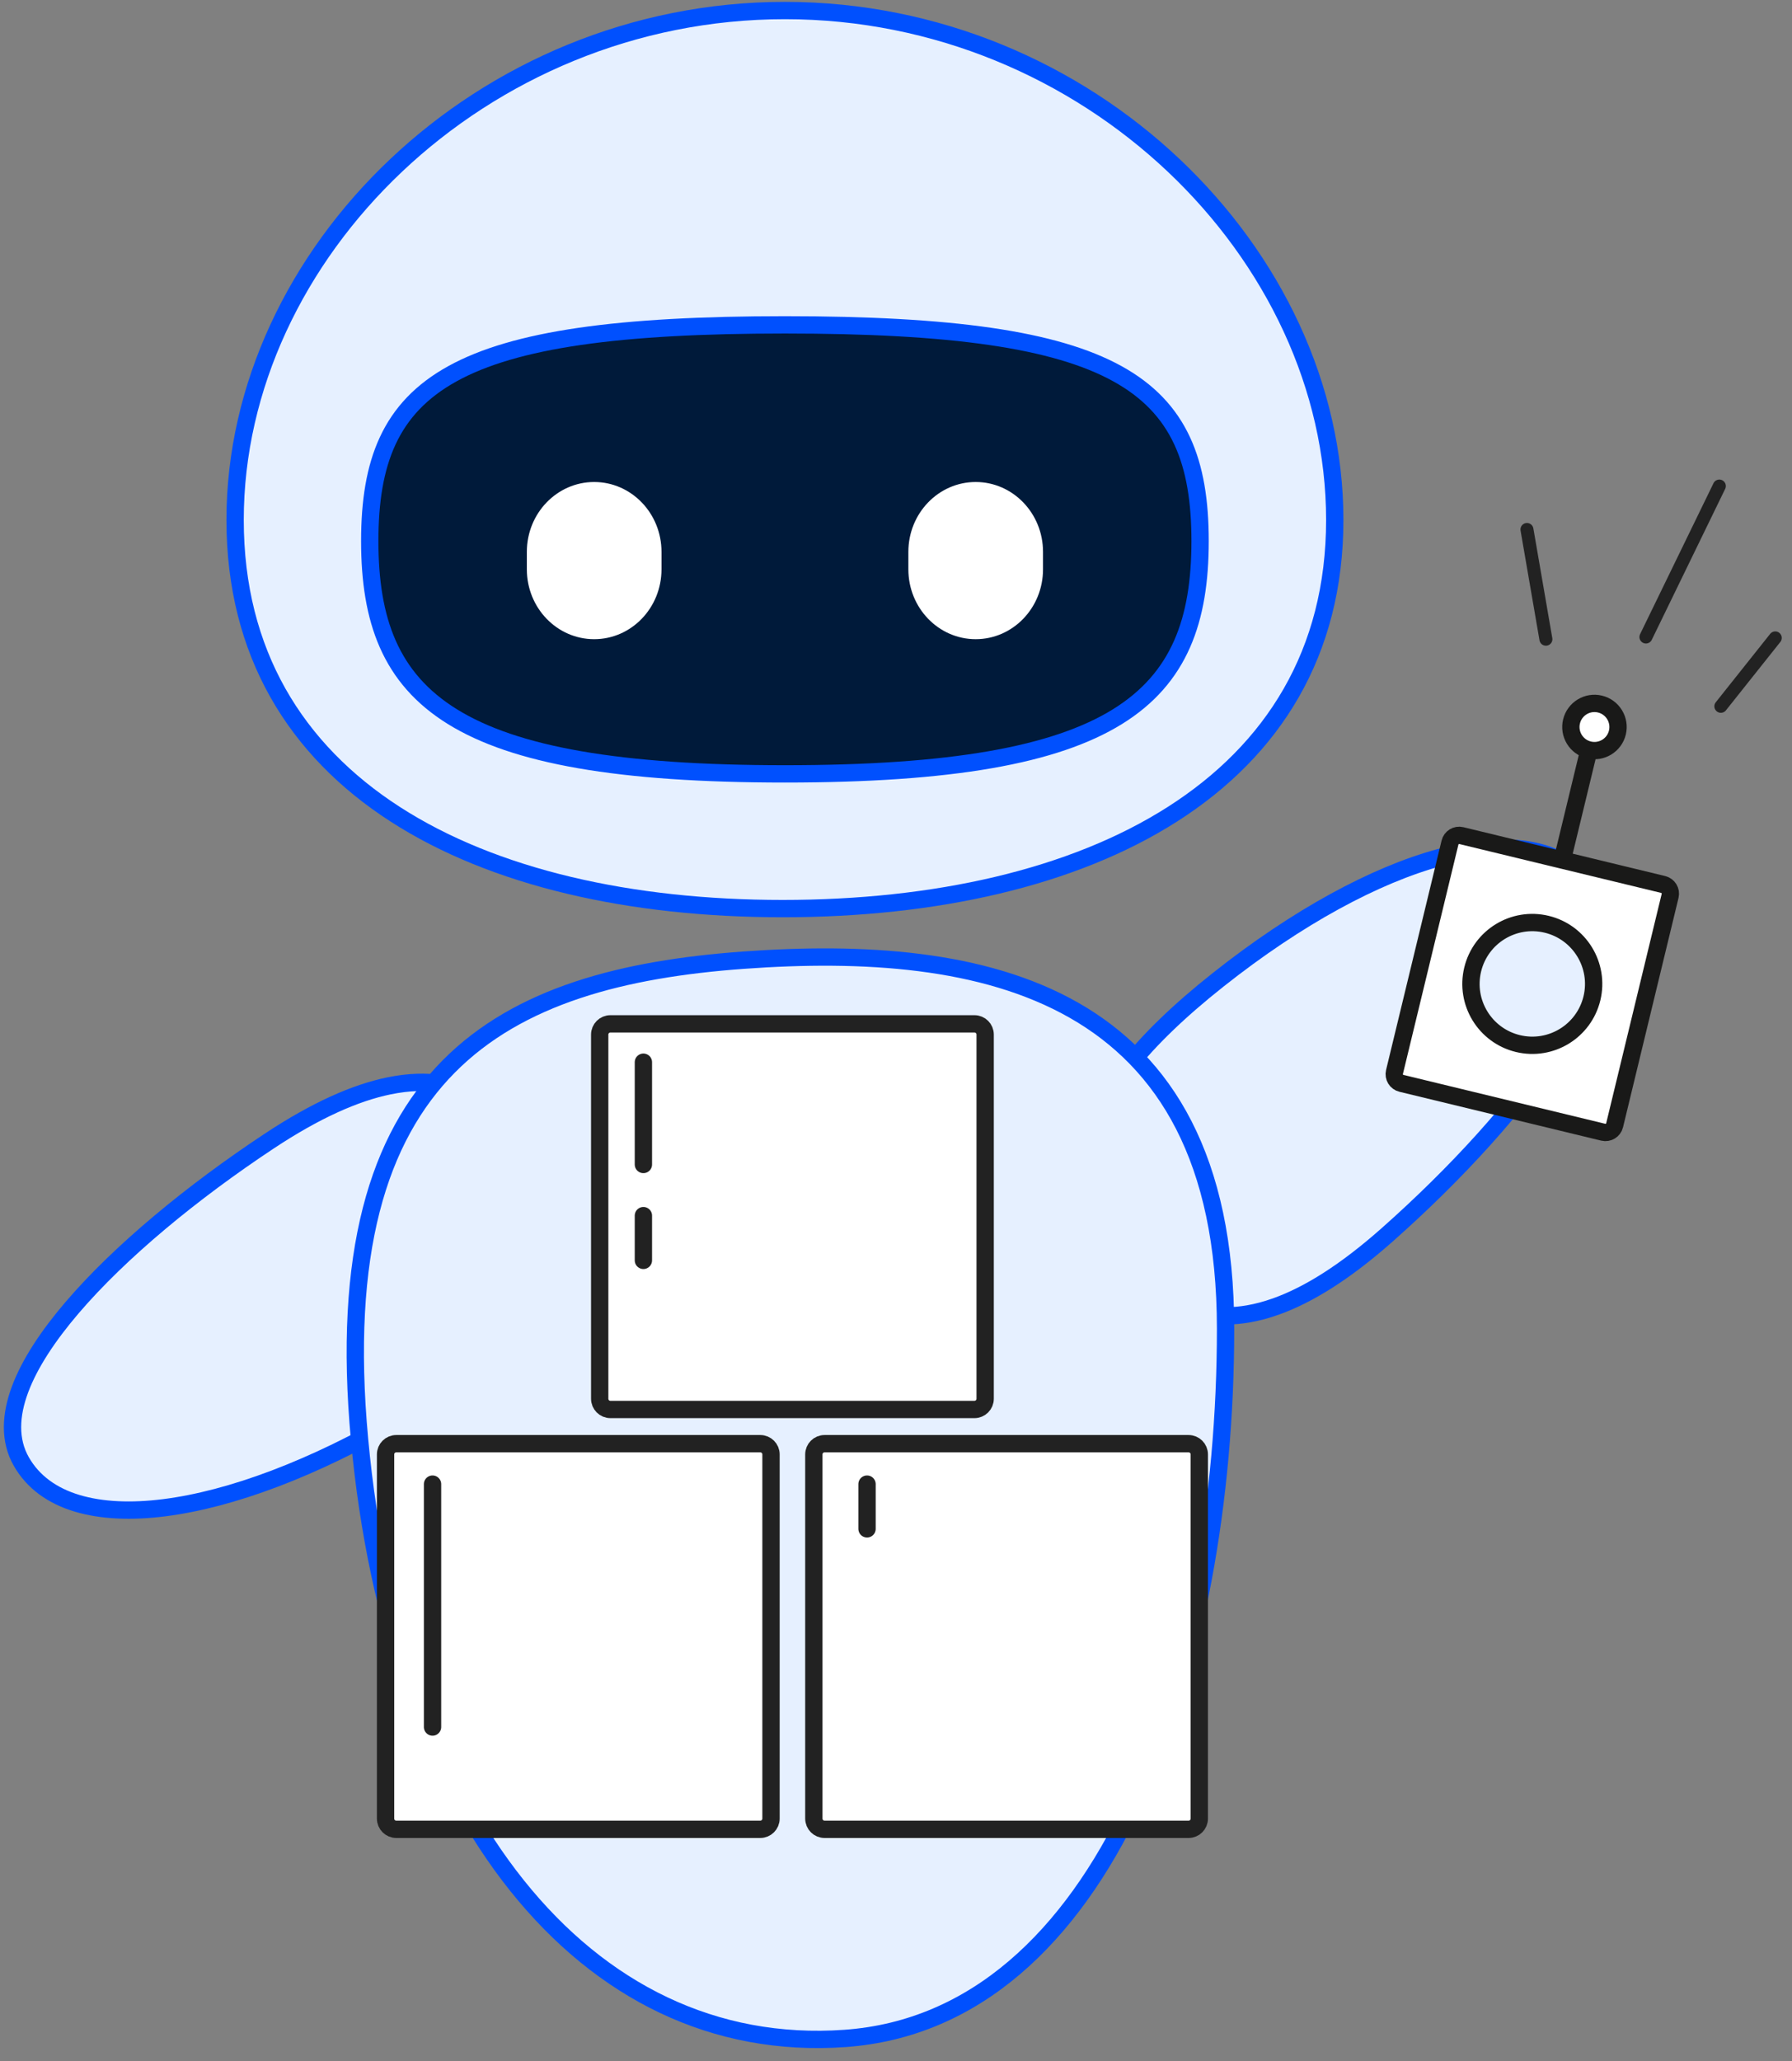 <svg width="207" height="238" viewBox="0 0 207 238" fill="none" xmlns="http://www.w3.org/2000/svg">
<rect x="0" y="0" width="207" height="238" fill="#808080" stroke="none"/>
<path d="M129.131 144.834C132.082 148.671 136.057 151.983 141.71 151.933C142.503 151.926 143.323 151.852 144.172 151.707C145.211 151.529 146.291 151.243 147.417 150.84C151.139 149.508 155.368 146.887 160.225 142.588C168.156 135.568 175.475 127.603 180.074 120.391C182.371 116.79 184.025 113.321 184.71 110.213C185.396 107.101 185.133 104.22 183.401 101.983C180.041 97.645 173.712 96.994 166.316 99.004C158.846 101.034 149.895 105.858 140.727 113.117C131.572 120.365 127.15 126.356 125.809 131.575C124.445 136.883 126.317 141.175 129.131 144.834Z" fill="#E6F0FF" stroke="#0050FE" stroke-width="2" stroke-linecap="round" stroke-linejoin="round"/>
<path d="M62.17 133.875C59.782 129.665 56.307 125.833 50.701 125.096C49.915 124.992 49.093 124.951 48.232 124.977C47.178 125.009 46.069 125.141 44.898 125.384C41.027 126.185 36.474 128.192 31.066 131.774C22.235 137.622 13.879 144.49 8.321 150.992C5.546 154.239 3.425 157.444 2.314 160.426C1.202 163.413 1.061 166.302 2.465 168.758C5.189 173.521 11.366 175.047 18.97 174.086C26.649 173.115 36.185 169.583 46.273 163.671C56.348 157.767 61.561 152.45 63.615 147.468C65.704 142.401 64.448 137.891 62.17 133.875Z" fill="#E6F0FF" stroke="#0050FE" stroke-width="2" stroke-linecap="round" stroke-linejoin="round"/>
<path d="M141.569 153.393C141.553 114.145 113.518 108.856 85.847 110.867C58.175 112.878 37.547 123.169 41.534 166.216C45.522 209.263 67.408 237.494 97.59 235.362C127.773 233.229 141.585 192.642 141.569 153.393Z" fill="#E6F0FF" stroke="#0050FE" stroke-width="2" stroke-linecap="round" stroke-linejoin="round"/>
<path d="M27.158 60.035C27.158 90.777 55.333 104.909 90.41 104.909C125.486 104.909 154.182 90.777 154.182 60.035C154.182 29.294 125.746 1.216 90.67 1.216C55.593 1.216 27.158 29.294 27.158 60.035Z" fill="#E6F0FF" stroke="#0050FE" stroke-width="2" stroke-linecap="round" stroke-linejoin="round"/>
<path d="M90.669 37.508C52.208 37.508 42.711 44.229 42.711 62.471C42.711 80.713 52.208 89.354 90.669 89.354C129.13 89.354 138.627 80.713 138.627 62.471C138.627 44.229 129.13 37.508 90.669 37.508Z" fill="#001A3A" stroke="#0050FE" stroke-width="2" stroke-linecap="round" stroke-linejoin="round"/>
<path d="M76.412 63.719C76.412 59.265 72.93 55.654 68.635 55.654C64.34 55.654 60.858 59.265 60.858 63.719V65.736C60.858 70.19 64.34 73.801 68.635 73.801C72.93 73.801 76.412 70.19 76.412 65.736V63.719Z" fill="white"/>
<path d="M120.482 63.719C120.482 59.265 117.001 55.654 112.705 55.654C108.41 55.654 104.928 59.265 104.928 63.719V65.736C104.928 70.19 108.41 73.801 112.705 73.801C117.001 73.801 120.482 70.19 120.482 65.736V63.719Z" fill="white"/>
<path d="M190.126 73.551L198.606 56.121M178.572 73.805L176.384 61.135M198.781 81.552L205.066 73.654" stroke="#222222" stroke-width="1.5" stroke-linecap="round" stroke-linejoin="round"/>
<path fill-rule="evenodd" clip-rule="evenodd" d="M192.117 102.124C192.702 102.265 193.061 102.854 192.92 103.439L186.509 129.925C186.367 130.51 185.778 130.869 185.193 130.728L161.886 125.086C161.301 124.945 160.942 124.356 161.083 123.771L167.494 97.285C167.635 96.7 168.224 96.341 168.81 96.482L180.463 99.303L192.117 102.124ZM175.335 120.491C171.532 119.571 169.195 115.741 170.115 111.938C171.036 108.135 174.865 105.798 178.668 106.719C182.471 107.639 184.808 111.469 183.888 115.272C182.967 119.075 179.138 121.412 175.335 120.491Z" fill="white"/>
<path d="M170.115 111.938C169.195 115.741 171.532 119.571 175.335 120.491C179.138 121.412 182.967 119.075 183.888 115.272C184.808 111.469 182.471 107.639 178.668 106.719C174.865 105.798 171.036 108.135 170.115 111.938Z" fill="#E6F0FF"/>
<path d="M183.54 86.59C182.077 86.236 181.179 84.763 181.533 83.3C181.887 81.838 183.36 80.939 184.822 81.293C186.285 81.647 187.184 83.12 186.83 84.583C186.476 86.045 185.003 86.944 183.54 86.59Z" fill="white"/>
<path d="M180.463 99.303L168.81 96.482C168.224 96.341 167.635 96.7 167.494 97.285L161.083 123.771C160.942 124.356 161.301 124.945 161.886 125.086L185.193 130.728C185.778 130.869 186.367 130.51 186.509 129.925L192.92 103.439C193.061 102.854 192.702 102.265 192.117 102.124L180.463 99.303ZM180.463 99.303C181.715 94.131 182.288 91.762 183.54 86.59M183.54 86.59C182.077 86.236 181.179 84.763 181.533 83.3C181.887 81.838 183.36 80.939 184.822 81.293C186.285 81.647 187.184 83.12 186.83 84.583C186.476 86.045 185.003 86.944 183.54 86.59ZM170.115 111.938C169.195 115.741 171.532 119.571 175.335 120.491C179.138 121.412 182.967 119.075 183.888 115.272C184.808 111.469 182.471 107.639 178.668 106.719C174.865 105.798 171.036 108.135 170.115 111.938Z" stroke="#191918" stroke-width="2" stroke-linecap="round" stroke-linejoin="round"/>
<path d="M137.298 166.691C137.981 166.691 138.535 167.245 138.535 167.928V209.98C138.535 210.663 137.981 211.216 137.298 211.216H95.247C94.564 211.216 94.01 210.663 94.01 209.98V167.928C94.01 167.245 94.564 166.691 95.247 166.691H137.298Z" fill="white"/>
<path d="M100.154 171.359V176.526M94.01 167.928V209.98C94.01 210.663 94.564 211.216 95.247 211.216H137.298C137.981 211.216 138.535 210.663 138.535 209.98V167.928C138.535 167.245 137.981 166.691 137.298 166.691H95.247C94.564 166.691 94.01 167.245 94.01 167.928Z" stroke="#222222" stroke-width="2" stroke-linecap="round" stroke-linejoin="round"/>
<path d="M87.826 166.691C88.509 166.691 89.062 167.245 89.062 167.928V209.98C89.062 210.663 88.509 211.216 87.826 211.216H45.774C45.091 211.216 44.538 210.663 44.538 209.98V167.928C44.538 167.245 45.091 166.691 45.774 166.691H87.826Z" fill="white"/>
<path d="M49.964 171.359V199.407M44.538 167.928V209.98C44.538 210.663 45.091 211.216 45.774 211.216H87.826C88.509 211.216 89.062 210.663 89.062 209.98V167.928C89.062 167.245 88.509 166.691 87.826 166.691H45.774C45.091 166.691 44.538 167.245 44.538 167.928Z" stroke="#222222" stroke-width="2" stroke-linecap="round" stroke-linejoin="round"/>
<path d="M112.562 118.216C113.245 118.216 113.799 118.77 113.799 119.453V161.504C113.799 162.187 113.245 162.741 112.562 162.741H70.511C69.828 162.741 69.274 162.187 69.274 161.504V119.453C69.274 118.77 69.828 118.216 70.511 118.216H112.562Z" fill="white"/>
<path d="M74.321 122.644V134.454M74.321 140.359V145.525M69.274 119.453V161.504C69.274 162.187 69.828 162.741 70.511 162.741H112.562C113.245 162.741 113.799 162.187 113.799 161.504V119.453C113.799 118.77 113.245 118.216 112.562 118.216H70.511C69.828 118.216 69.274 118.77 69.274 119.453Z" stroke="#222222" stroke-width="2" stroke-linecap="round" stroke-linejoin="round"/>
</svg>
